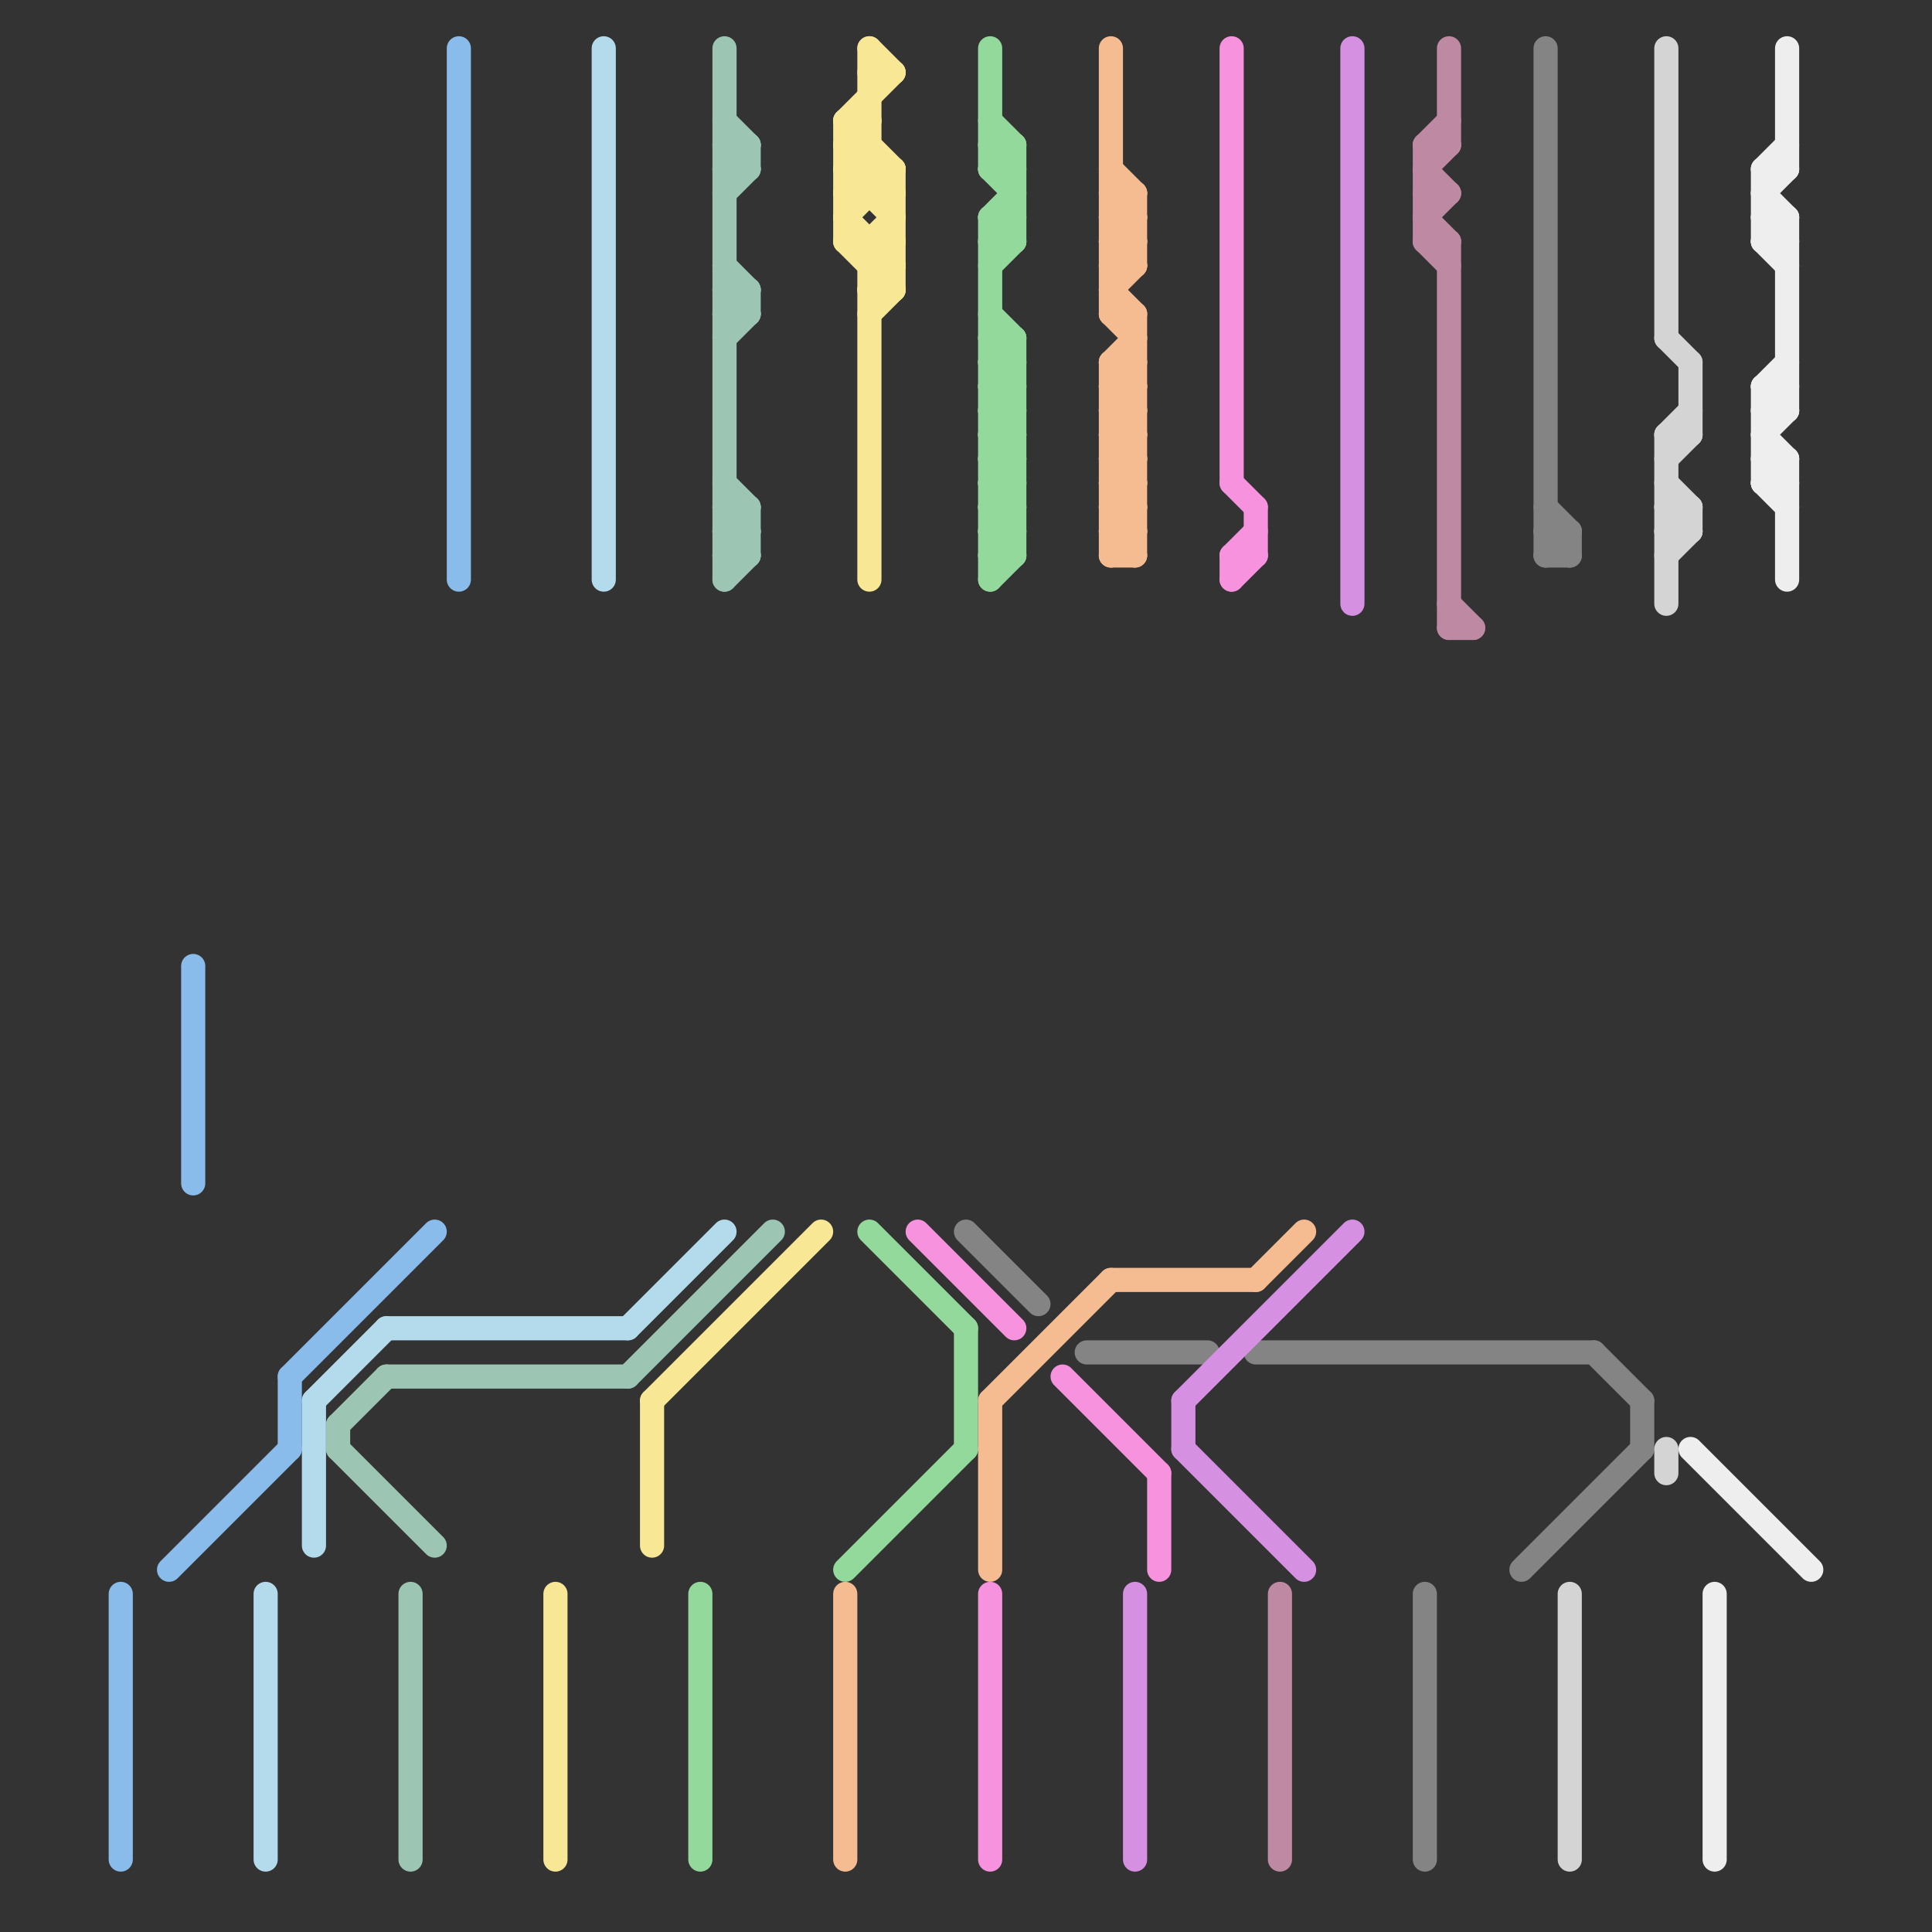 
<svg version="1.1" xmlns="http://www.w3.org/2000/svg" viewBox="0 0 80 80">
<rect x="0" y="0" width="80" height="80" fill="#333333" stroke="none"/>
<style>line { stroke-width: 1; fill: none; stroke-linecap: round; stroke-linejoin: round; } .c0 { stroke: #89bbeb } .c1 { stroke: #b3dbeb } .c2 { stroke: #9cc6b3 } .c3 { stroke: #f8e795 } .c4 { stroke: #94d99c } .c5 { stroke: #f5bb91 } .c6 { stroke: #f692de } .c7 { stroke: #848484 } .c8 { stroke: #d690e2 } .c9 { stroke: #be89a2 } .c10 { stroke: #d4d4d4 } .c11 { stroke: #eeeeee }</style><line class="c0" x1="19" y1="2" x2="19" y2="24"/><line class="c0" x1="7" y1="65" x2="12" y2="60"/><line class="c0" x1="12" y1="57" x2="12" y2="60"/><line class="c0" x1="8" y1="40" x2="8" y2="49"/><line class="c0" x1="5" y1="66" x2="5" y2="77"/><line class="c0" x1="12" y1="57" x2="18" y2="51"/><line class="c1" x1="13" y1="58" x2="13" y2="64"/><line class="c1" x1="13" y1="58" x2="16" y2="55"/><line class="c1" x1="26" y1="55" x2="30" y2="51"/><line class="c1" x1="11" y1="66" x2="11" y2="77"/><line class="c1" x1="16" y1="55" x2="26" y2="55"/><line class="c1" x1="25" y1="2" x2="25" y2="24"/><line class="c2" x1="30" y1="12" x2="31" y2="13"/><line class="c2" x1="30" y1="21" x2="31" y2="21"/><line class="c2" x1="30" y1="23" x2="31" y2="23"/><line class="c2" x1="30" y1="14" x2="31" y2="13"/><line class="c2" x1="30" y1="8" x2="31" y2="7"/><line class="c2" x1="16" y1="57" x2="26" y2="57"/><line class="c2" x1="30" y1="5" x2="31" y2="6"/><line class="c2" x1="14" y1="59" x2="14" y2="60"/><line class="c2" x1="14" y1="59" x2="16" y2="57"/><line class="c2" x1="30" y1="22" x2="31" y2="23"/><line class="c2" x1="30" y1="6" x2="31" y2="6"/><line class="c2" x1="30" y1="12" x2="31" y2="12"/><line class="c2" x1="30" y1="23" x2="31" y2="22"/><line class="c2" x1="30" y1="22" x2="31" y2="22"/><line class="c2" x1="30" y1="7" x2="31" y2="7"/><line class="c2" x1="30" y1="13" x2="31" y2="13"/><line class="c2" x1="31" y1="6" x2="31" y2="7"/><line class="c2" x1="31" y1="12" x2="31" y2="13"/><line class="c2" x1="31" y1="21" x2="31" y2="23"/><line class="c2" x1="30" y1="20" x2="31" y2="21"/><line class="c2" x1="30" y1="21" x2="31" y2="22"/><line class="c2" x1="14" y1="60" x2="18" y2="64"/><line class="c2" x1="30" y1="11" x2="31" y2="12"/><line class="c2" x1="17" y1="66" x2="17" y2="77"/><line class="c2" x1="26" y1="57" x2="32" y2="51"/><line class="c2" x1="30" y1="22" x2="31" y2="21"/><line class="c2" x1="30" y1="24" x2="31" y2="23"/><line class="c2" x1="30" y1="13" x2="31" y2="12"/><line class="c2" x1="30" y1="2" x2="30" y2="24"/><line class="c2" x1="30" y1="7" x2="31" y2="6"/><line class="c2" x1="30" y1="6" x2="31" y2="7"/><line class="c3" x1="35" y1="10" x2="37" y2="10"/><line class="c3" x1="36" y1="11" x2="37" y2="11"/><line class="c3" x1="37" y1="7" x2="37" y2="12"/><line class="c3" x1="35" y1="7" x2="36" y2="6"/><line class="c3" x1="35" y1="5" x2="37" y2="7"/><line class="c3" x1="36" y1="10" x2="36" y2="24"/><line class="c3" x1="35" y1="6" x2="37" y2="8"/><line class="c3" x1="35" y1="7" x2="37" y2="7"/><line class="c3" x1="36" y1="2" x2="36" y2="8"/><line class="c3" x1="36" y1="12" x2="37" y2="11"/><line class="c3" x1="35" y1="5" x2="36" y2="5"/><line class="c3" x1="36" y1="2" x2="37" y2="3"/><line class="c3" x1="35" y1="6" x2="36" y2="6"/><line class="c3" x1="36" y1="11" x2="37" y2="10"/><line class="c3" x1="35" y1="10" x2="37" y2="12"/><line class="c3" x1="35" y1="8" x2="36" y2="7"/><line class="c3" x1="35" y1="5" x2="37" y2="3"/><line class="c3" x1="36" y1="3" x2="37" y2="3"/><line class="c3" x1="35" y1="8" x2="37" y2="8"/><line class="c3" x1="35" y1="9" x2="37" y2="11"/><line class="c3" x1="27" y1="58" x2="27" y2="64"/><line class="c3" x1="35" y1="7" x2="37" y2="9"/><line class="c3" x1="35" y1="6" x2="36" y2="5"/><line class="c3" x1="23" y1="66" x2="23" y2="77"/><line class="c3" x1="36" y1="10" x2="37" y2="9"/><line class="c3" x1="36" y1="13" x2="37" y2="12"/><line class="c3" x1="27" y1="58" x2="34" y2="51"/><line class="c3" x1="36" y1="12" x2="37" y2="12"/><line class="c3" x1="35" y1="9" x2="37" y2="7"/><line class="c3" x1="35" y1="5" x2="35" y2="10"/><line class="c4" x1="41" y1="16" x2="42" y2="16"/><line class="c4" x1="41" y1="22" x2="42" y2="21"/><line class="c4" x1="41" y1="7" x2="42" y2="6"/><line class="c4" x1="41" y1="24" x2="42" y2="23"/><line class="c4" x1="41" y1="15" x2="42" y2="16"/><line class="c4" x1="41" y1="21" x2="42" y2="22"/><line class="c4" x1="41" y1="14" x2="42" y2="14"/><line class="c4" x1="41" y1="6" x2="42" y2="7"/><line class="c4" x1="41" y1="9" x2="42" y2="9"/><line class="c4" x1="41" y1="20" x2="42" y2="21"/><line class="c4" x1="41" y1="17" x2="42" y2="16"/><line class="c4" x1="41" y1="19" x2="42" y2="18"/><line class="c4" x1="36" y1="51" x2="40" y2="55"/><line class="c4" x1="29" y1="66" x2="29" y2="77"/><line class="c4" x1="41" y1="18" x2="42" y2="19"/><line class="c4" x1="41" y1="16" x2="42" y2="15"/><line class="c4" x1="41" y1="5" x2="42" y2="6"/><line class="c4" x1="41" y1="22" x2="42" y2="23"/><line class="c4" x1="42" y1="6" x2="42" y2="10"/><line class="c4" x1="41" y1="15" x2="42" y2="15"/><line class="c4" x1="41" y1="21" x2="42" y2="21"/><line class="c4" x1="41" y1="7" x2="42" y2="8"/><line class="c4" x1="41" y1="6" x2="42" y2="6"/><line class="c4" x1="41" y1="23" x2="42" y2="23"/><line class="c4" x1="41" y1="13" x2="42" y2="14"/><line class="c4" x1="41" y1="20" x2="42" y2="20"/><line class="c4" x1="41" y1="9" x2="42" y2="8"/><line class="c4" x1="41" y1="11" x2="42" y2="10"/><line class="c4" x1="41" y1="17" x2="42" y2="18"/><line class="c4" x1="41" y1="19" x2="42" y2="20"/><line class="c4" x1="41" y1="2" x2="41" y2="7"/><line class="c4" x1="41" y1="18" x2="42" y2="18"/><line class="c4" x1="41" y1="10" x2="42" y2="10"/><line class="c4" x1="41" y1="22" x2="42" y2="22"/><line class="c4" x1="41" y1="7" x2="42" y2="7"/><line class="c4" x1="41" y1="16" x2="42" y2="17"/><line class="c4" x1="35" y1="65" x2="40" y2="60"/><line class="c4" x1="41" y1="15" x2="42" y2="14"/><line class="c4" x1="41" y1="21" x2="42" y2="20"/><line class="c4" x1="41" y1="9" x2="41" y2="24"/><line class="c4" x1="41" y1="23" x2="42" y2="22"/><line class="c4" x1="42" y1="14" x2="42" y2="23"/><line class="c4" x1="41" y1="14" x2="42" y2="15"/><line class="c4" x1="41" y1="20" x2="42" y2="19"/><line class="c4" x1="40" y1="55" x2="40" y2="60"/><line class="c4" x1="41" y1="17" x2="42" y2="17"/><line class="c4" x1="41" y1="9" x2="42" y2="10"/><line class="c4" x1="41" y1="19" x2="42" y2="19"/><line class="c4" x1="41" y1="10" x2="42" y2="9"/><line class="c4" x1="41" y1="18" x2="42" y2="17"/><line class="c5" x1="46" y1="10" x2="47" y2="9"/><line class="c5" x1="41" y1="58" x2="41" y2="65"/><line class="c5" x1="46" y1="18" x2="47" y2="17"/><line class="c5" x1="46" y1="20" x2="47" y2="19"/><line class="c5" x1="47" y1="8" x2="47" y2="11"/><line class="c5" x1="46" y1="19" x2="47" y2="19"/><line class="c5" x1="46" y1="21" x2="47" y2="21"/><line class="c5" x1="46" y1="12" x2="47" y2="11"/><line class="c5" x1="46" y1="16" x2="47" y2="16"/><line class="c5" x1="46" y1="22" x2="47" y2="21"/><line class="c5" x1="52" y1="53" x2="54" y2="51"/><line class="c5" x1="46" y1="9" x2="47" y2="8"/><line class="c5" x1="46" y1="17" x2="47" y2="16"/><line class="c5" x1="46" y1="15" x2="47" y2="16"/><line class="c5" x1="46" y1="13" x2="47" y2="13"/><line class="c5" x1="46" y1="17" x2="47" y2="18"/><line class="c5" x1="46" y1="15" x2="46" y2="23"/><line class="c5" x1="35" y1="66" x2="35" y2="77"/><line class="c5" x1="46" y1="10" x2="47" y2="11"/><line class="c5" x1="46" y1="8" x2="47" y2="8"/><line class="c5" x1="46" y1="18" x2="47" y2="19"/><line class="c5" x1="46" y1="11" x2="47" y2="11"/><line class="c5" x1="46" y1="20" x2="47" y2="21"/><line class="c5" x1="46" y1="19" x2="47" y2="18"/><line class="c5" x1="46" y1="21" x2="47" y2="20"/><line class="c5" x1="46" y1="12" x2="47" y2="13"/><line class="c5" x1="46" y1="16" x2="47" y2="15"/><line class="c5" x1="46" y1="22" x2="47" y2="23"/><line class="c5" x1="46" y1="7" x2="47" y2="8"/><line class="c5" x1="46" y1="9" x2="47" y2="10"/><line class="c5" x1="46" y1="23" x2="47" y2="23"/><line class="c5" x1="46" y1="15" x2="47" y2="15"/><line class="c5" x1="46" y1="10" x2="47" y2="10"/><line class="c5" x1="46" y1="17" x2="47" y2="17"/><line class="c5" x1="46" y1="18" x2="47" y2="18"/><line class="c5" x1="46" y1="53" x2="52" y2="53"/><line class="c5" x1="46" y1="20" x2="47" y2="20"/><line class="c5" x1="41" y1="58" x2="46" y2="53"/><line class="c5" x1="46" y1="11" x2="47" y2="10"/><line class="c5" x1="46" y1="19" x2="47" y2="20"/><line class="c5" x1="46" y1="21" x2="47" y2="22"/><line class="c5" x1="46" y1="22" x2="47" y2="22"/><line class="c5" x1="46" y1="2" x2="46" y2="13"/><line class="c5" x1="47" y1="13" x2="47" y2="23"/><line class="c5" x1="46" y1="16" x2="47" y2="17"/><line class="c5" x1="46" y1="15" x2="47" y2="14"/><line class="c5" x1="46" y1="9" x2="47" y2="9"/><line class="c5" x1="46" y1="23" x2="47" y2="22"/><line class="c5" x1="46" y1="13" x2="47" y2="14"/><line class="c5" x1="46" y1="8" x2="47" y2="9"/><line class="c6" x1="44" y1="57" x2="48" y2="61"/><line class="c6" x1="51" y1="2" x2="51" y2="20"/><line class="c6" x1="48" y1="61" x2="48" y2="65"/><line class="c6" x1="38" y1="51" x2="42" y2="55"/><line class="c6" x1="51" y1="23" x2="52" y2="23"/><line class="c6" x1="51" y1="23" x2="51" y2="24"/><line class="c6" x1="52" y1="21" x2="52" y2="23"/><line class="c6" x1="51" y1="23" x2="52" y2="22"/><line class="c6" x1="41" y1="66" x2="41" y2="77"/><line class="c6" x1="51" y1="24" x2="52" y2="23"/><line class="c6" x1="51" y1="20" x2="52" y2="21"/><line class="c7" x1="45" y1="56" x2="50" y2="56"/><line class="c7" x1="64" y1="2" x2="64" y2="23"/><line class="c7" x1="40" y1="51" x2="43" y2="54"/><line class="c7" x1="52" y1="56" x2="66" y2="56"/><line class="c7" x1="59" y1="66" x2="59" y2="77"/><line class="c7" x1="64" y1="21" x2="65" y2="22"/><line class="c7" x1="68" y1="58" x2="68" y2="60"/><line class="c7" x1="64" y1="22" x2="65" y2="23"/><line class="c7" x1="63" y1="65" x2="68" y2="60"/><line class="c7" x1="66" y1="56" x2="68" y2="58"/><line class="c7" x1="64" y1="23" x2="65" y2="23"/><line class="c7" x1="64" y1="22" x2="65" y2="22"/><line class="c7" x1="64" y1="23" x2="65" y2="22"/><line class="c7" x1="65" y1="22" x2="65" y2="23"/><line class="c8" x1="49" y1="58" x2="56" y2="51"/><line class="c8" x1="49" y1="60" x2="54" y2="65"/><line class="c8" x1="49" y1="58" x2="49" y2="60"/><line class="c8" x1="47" y1="66" x2="47" y2="77"/><line class="c8" x1="56" y1="2" x2="56" y2="25"/><line class="c9" x1="60" y1="25" x2="61" y2="26"/><line class="c9" x1="60" y1="10" x2="60" y2="26"/><line class="c9" x1="59" y1="6" x2="59" y2="10"/><line class="c9" x1="59" y1="7" x2="60" y2="6"/><line class="c9" x1="59" y1="9" x2="60" y2="8"/><line class="c9" x1="59" y1="10" x2="60" y2="11"/><line class="c9" x1="53" y1="66" x2="53" y2="77"/><line class="c9" x1="60" y1="2" x2="60" y2="6"/><line class="c9" x1="59" y1="6" x2="60" y2="6"/><line class="c9" x1="60" y1="26" x2="61" y2="26"/><line class="c9" x1="59" y1="7" x2="60" y2="8"/><line class="c9" x1="59" y1="8" x2="60" y2="8"/><line class="c9" x1="59" y1="9" x2="60" y2="10"/><line class="c9" x1="59" y1="10" x2="60" y2="10"/><line class="c9" x1="59" y1="6" x2="60" y2="5"/><line class="c10" x1="69" y1="21" x2="70" y2="22"/><line class="c10" x1="69" y1="23" x2="70" y2="22"/><line class="c10" x1="70" y1="21" x2="70" y2="22"/><line class="c10" x1="65" y1="66" x2="65" y2="77"/><line class="c10" x1="69" y1="18" x2="69" y2="25"/><line class="c10" x1="69" y1="18" x2="70" y2="18"/><line class="c10" x1="69" y1="60" x2="69" y2="61"/><line class="c10" x1="69" y1="21" x2="70" y2="21"/><line class="c10" x1="70" y1="15" x2="70" y2="18"/><line class="c10" x1="69" y1="22" x2="70" y2="22"/><line class="c10" x1="69" y1="20" x2="70" y2="21"/><line class="c10" x1="69" y1="18" x2="70" y2="17"/><line class="c10" x1="69" y1="2" x2="69" y2="14"/><line class="c10" x1="69" y1="19" x2="70" y2="18"/><line class="c10" x1="69" y1="22" x2="70" y2="21"/><line class="c10" x1="69" y1="14" x2="70" y2="15"/><line class="c11" x1="73" y1="16" x2="73" y2="20"/><line class="c11" x1="73" y1="20" x2="74" y2="21"/><line class="c11" x1="73" y1="7" x2="73" y2="10"/><line class="c11" x1="73" y1="9" x2="74" y2="10"/><line class="c11" x1="73" y1="17" x2="74" y2="17"/><line class="c11" x1="73" y1="19" x2="74" y2="19"/><line class="c11" x1="73" y1="16" x2="74" y2="15"/><line class="c11" x1="73" y1="18" x2="74" y2="17"/><line class="c11" x1="73" y1="10" x2="74" y2="9"/><line class="c11" x1="73" y1="20" x2="74" y2="20"/><line class="c11" x1="74" y1="2" x2="74" y2="7"/><line class="c11" x1="74" y1="19" x2="74" y2="24"/><line class="c11" x1="73" y1="7" x2="74" y2="7"/><line class="c11" x1="70" y1="60" x2="75" y2="65"/><line class="c11" x1="73" y1="9" x2="74" y2="9"/><line class="c11" x1="73" y1="17" x2="74" y2="16"/><line class="c11" x1="73" y1="8" x2="74" y2="7"/><line class="c11" x1="73" y1="16" x2="74" y2="17"/><line class="c11" x1="73" y1="18" x2="74" y2="19"/><line class="c11" x1="73" y1="10" x2="74" y2="11"/><line class="c11" x1="74" y1="9" x2="74" y2="17"/><line class="c11" x1="71" y1="66" x2="71" y2="77"/><line class="c11" x1="73" y1="20" x2="74" y2="19"/><line class="c11" x1="73" y1="7" x2="74" y2="6"/><line class="c11" x1="73" y1="19" x2="74" y2="20"/><line class="c11" x1="73" y1="8" x2="74" y2="9"/><line class="c11" x1="73" y1="10" x2="74" y2="10"/><line class="c11" x1="73" y1="16" x2="74" y2="16"/>


</svg>

